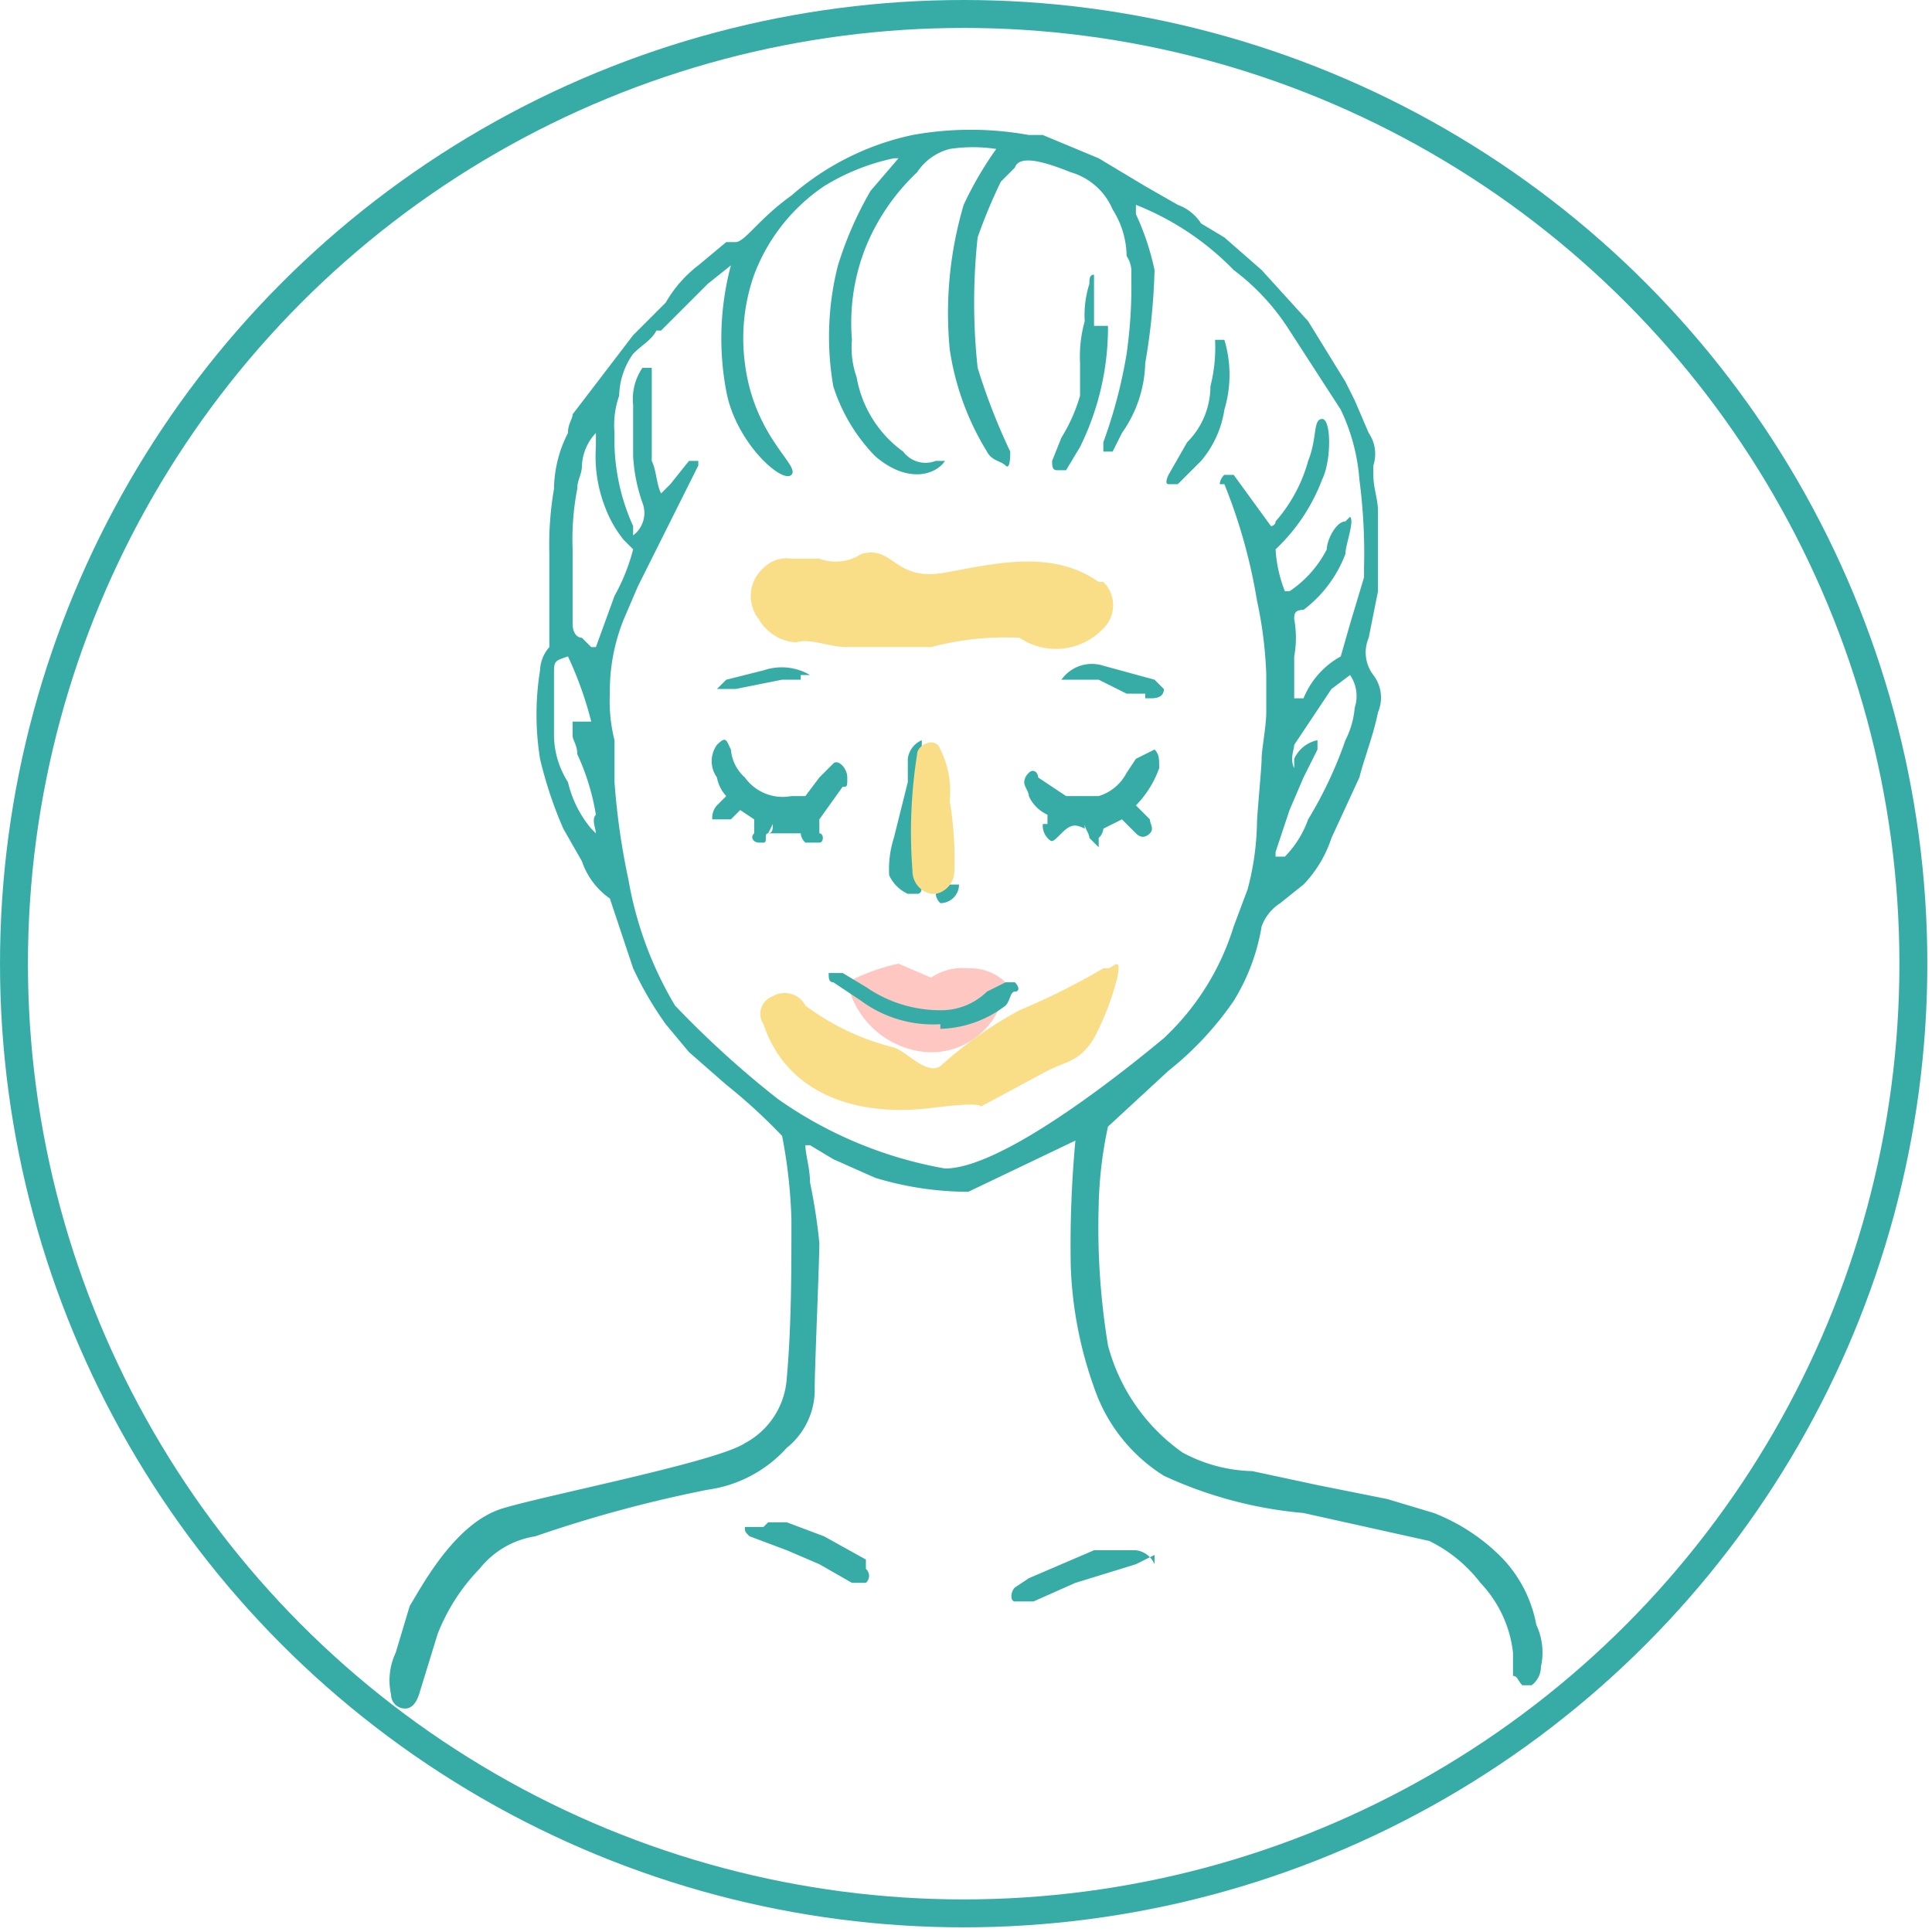 <svg id="icon-11" xmlns="http://www.w3.org/2000/svg" viewBox="0 0 41.5 41.5"><defs><style>#icon-11 .cls-1,#icon-11 .cls-3{fill:#fff}#icon-11 .cls-2{fill:none;stroke:#37aca7;stroke-miterlimit:10;stroke-width:.6px}#icon-11 .cls-3,#icon-11 .cls-4,#icon-11 .cls-5,#icon-11 .cls-6{fill-rule:evenodd}#icon-11 .cls-4{fill:#ffc7c2}#icon-11 .cls-5{fill:#37aca7}#icon-11 .cls-6{fill:#f9de87}</style></defs><path class="cls-1" d="M41.2,20.8A20.5,20.5,0,1,1,20.8.3h0A20.5,20.5,0,0,1,41.2,20.8"/><circle class="cls-2" cx="20.7" cy="20.7" r="20.4"/><path class="cls-3" d="M17,24.2a23.1,23.1,0,0,1,.3,3.7c-.1,1.7.1,2.2-.5,2.8s-2.3.8-3.8,1.3-2.4.6-3.1,1.7a8,8,0,0,0-1.1,2.8c0,.3,7.7.2,10.2.3s9-.1,11.1-.2,2.9-.4,2.7-1.2-.6-2.2-1.8-2.6-5.2-.5-6.1-1.5a5.7,5.7,0,0,1-1.6-3.7c.1-1.3.2-3.6.2-3.6a10.8,10.8,0,0,1-2.6,1.2,5.6,5.6,0,0,1-2.9-.6l-1-.4"/><path class="cls-4" d="M18.2,21.1a4.3,4.3,0,0,1,1.1-.4l.7.3a1.2,1.2,0,0,1,.8-.2,1.1,1.1,0,0,1,.8.3,1.6,1.6,0,0,1-1.7,1.5h0a1.9,1.9,0,0,1-1.7-1.5"/><path class="cls-3" d="M27.5,18.4l.3-1,.3-.6.3-.6V16c-.2-.1-.4.1-.5.3s0,.2-.1.2,0-.3,0-.5l.9-1.2.4-.4a.6.6,0,0,1,.1.7,2.4,2.4,0,0,1-.2.8l-.8,1.7-.5.7h-.2"/><path class="cls-3" d="M12.9,17.9a1.9,1.9,0,0,1-.5-1h0a1.7,1.7,0,0,1-.3-1V14.5c0-.2,0-.2.3-.3a5.8,5.8,0,0,1,.5,1.4h-.3c-.1,0-.1.1-.1.2s.1.2.1.4a5,5,0,0,1,.4,1.3c-.1.1,0,.3,0,.5"/><path class="cls-5" d="M23.1,24.5l-2.3,1.1a6.9,6.9,0,0,1-2-.3l-.9-.4-.5-.3h-.1c0,.2.1.5.1.8a12.3,12.3,0,0,1,.2,1.3c0,.4-.1,2.7-.1,3.1a1.6,1.6,0,0,1-.6,1.3,2.8,2.8,0,0,1-1.7.9,28,28,0,0,0-3.7,1,1.9,1.9,0,0,0-1.2.7,4.2,4.2,0,0,0-.9,1.4L9,36.4q-.1.3-.3.3a.3.3,0,0,1-.3-.3,1.4,1.4,0,0,1,.1-.9l.3-1c.3-.5,1-1.8,2-2.1s4.6-1,5.2-1.4a1.7,1.7,0,0,0,.9-1.4c.1-1.1.1-2.3.1-3.4a11,11,0,0,0-.2-1.8,12,12,0,0,0-1.2-1.1l-.8-.7-.5-.6a7.5,7.5,0,0,1-.7-1.2l-.5-1.5h0a1.6,1.6,0,0,1-.6-.8l-.4-.7a8.8,8.8,0,0,1-.5-1.5,6,6,0,0,1,0-1.9.8.8,0,0,1,.2-.5v-2a7.1,7.1,0,0,1,.1-1.4,2.7,2.7,0,0,1,.3-1.2c0-.2.1-.3.1-.4l1.3-1.7.5-.5.2-.2a2.7,2.7,0,0,1,.7-.8l.6-.5h.2c.2,0,.5-.5,1.2-1a5.8,5.8,0,0,1,2.6-1.3,7,7,0,0,1,2.5,0h.3l1.2.5,1,.6.7.4a1,1,0,0,1,.5.4l.5.3.8.7,1,1.1.8,1.3.2.4.3.7a.8.8,0,0,1,.1.7v.2c0,.3.1.5.1.8v1.7l-.2,1a.8.8,0,0,0,.1.8.8.8,0,0,1,.1.8c-.1.5-.3,1-.4,1.4l-.6,1.3A2.6,2.6,0,0,1,28,19l-.5.4a1,1,0,0,0-.4.5,4.4,4.4,0,0,1-.6,1.6A6.9,6.9,0,0,1,25.1,23l-1.3,1.2a8.8,8.8,0,0,0-.2,1.7,15.6,15.6,0,0,0,.2,3,4.1,4.1,0,0,0,1.6,2.3,3.3,3.3,0,0,0,1.5.4l1.4.3,1.5.3,1,.3a4.2,4.2,0,0,1,1.4.9,2.8,2.8,0,0,1,.8,1.5,1.4,1.4,0,0,1,.1.9.5.5,0,0,1-.2.4h-.2c-.1-.1-.1-.2-.2-.2v-.5a2.6,2.6,0,0,0-.7-1.5,3.1,3.1,0,0,0-1.1-.9L28,32.5a9,9,0,0,1-3-.8,3.6,3.6,0,0,1-1.5-1.9,8.6,8.6,0,0,1-.5-2.6,24.4,24.4,0,0,1,.1-2.7M29,11.1c.1.1-.1.6-.1.8a2.7,2.7,0,0,1-.9,1.2c-.2,0-.2.1-.2.2h0a2.2,2.2,0,0,1,0,.8v.9H28a1.8,1.8,0,0,1,.8-.9h0l.2-.7.3-1v-.2a12.1,12.1,0,0,0-.1-1.9,4.2,4.2,0,0,0-.4-1.5L27.7,7.1a4.9,4.9,0,0,0-1.2-1.3,6,6,0,0,0-2.1-1.4h0v.2a5.6,5.6,0,0,1,.4,1.2,13.6,13.6,0,0,1-.2,2,2.7,2.7,0,0,1-.5,1.5l-.2.4h-.2V9.5h0a10.5,10.5,0,0,0,.5-1.9,10.3,10.3,0,0,0,.1-1.7.6.6,0,0,0-.1-.4,1.9,1.9,0,0,0-.3-1,1.4,1.4,0,0,0-.9-.8c-.5-.2-1.1-.4-1.2-.1l-.3.3A11.2,11.2,0,0,0,21,5.1a13.1,13.1,0,0,0,0,2.8,13.4,13.4,0,0,0,.7,1.8c0,.1,0,.4-.1.3s-.3-.1-.4-.3a5.8,5.8,0,0,1-.8-2.2,8.2,8.2,0,0,1,.3-3.1,7.5,7.5,0,0,1,.7-1.2,3.3,3.3,0,0,0-1,0,1.2,1.2,0,0,0-.7.5,4.6,4.6,0,0,0-1.1,1.6,4.4,4.4,0,0,0-.3,2,1.9,1.9,0,0,0,.1.8,2.5,2.5,0,0,0,1,1.6.6.6,0,0,0,.7.2h.2c-.2.3-.8.5-1.5-.1a3.8,3.8,0,0,1-.9-1.5A6.2,6.2,0,0,1,18,5.7a7.7,7.7,0,0,1,.7-1.6l.6-.7h-.1a4.7,4.7,0,0,0-1.5.6,4,4,0,0,0-1.5,1.9A4.1,4.1,0,0,0,16,7.8c.2,1.6,1.2,2.2,1,2.4s-1.2-.7-1.4-1.8a6.1,6.1,0,0,1,.1-2.7l-.5.4-1,1h-.1c-.1.2-.3.3-.5.5a1.6,1.6,0,0,0-.3.9,1.9,1.9,0,0,0-.1.8,4.5,4.5,0,0,0,.4,2v.2a.6.6,0,0,0,.2-.7,3.6,3.6,0,0,1-.2-1V8.7a1.2,1.2,0,0,1,.2-.8h.2v2c.1.2.1.5.2.7l.2-.2.4-.5h.2V10l-.7,1.4-.6,1.2-.3.7a4.1,4.1,0,0,0-.3,1.6,3.4,3.4,0,0,0,.1,1v.9a15.2,15.2,0,0,0,.3,2.1,7.9,7.9,0,0,0,1,2.7,20.9,20.9,0,0,0,2.2,2,8.9,8.9,0,0,0,3.6,1.5c1.3,0,4.1-2.3,4.7-2.8a5.5,5.5,0,0,0,1.5-2.4l.3-.8a5.9,5.9,0,0,0,.2-1.4c0-.2.1-1.2.1-1.4s.1-.7.1-1v-.8a8.8,8.8,0,0,0-.2-1.6,11.7,11.7,0,0,0-.7-2.5h-.1a.3.3,0,0,1,.1-.2h.2l.8,1.1h0a.1.1,0,0,0,.1-.1,3.3,3.3,0,0,0,.7-1.3c.2-.5.1-.9.3-.9s.2.9,0,1.3a4,4,0,0,1-1,1.5,2.9,2.9,0,0,0,.2.9h.1a2.4,2.4,0,0,0,.8-.9c0-.2.2-.6.4-.6M12.8,13.9l.4-1.1a4.2,4.2,0,0,0,.4-1l-.2-.2a2.5,2.5,0,0,1-.4-.7,3,3,0,0,1-.2-1.3V9.3a1.1,1.1,0,0,0-.3.7c0,.2-.1.3-.1.5a5.7,5.7,0,0,0-.1,1.3v1.6c0,.2.1.3.2.3l.2.2m14.7,4.5h.2a2.2,2.2,0,0,0,.5-.8,8.9,8.9,0,0,0,.8-1.7,1.9,1.9,0,0,0,.2-.7.8.8,0,0,0-.1-.7l-.4.3L27.8,16c0,.1-.1.3,0,.5v-.2a.7.7,0,0,1,.5-.4v.2l-.3.6-.3.7-.3.9m-14.6-.4c0-.1-.1-.3,0-.4a5,5,0,0,0-.4-1.3c0-.2-.1-.3-.1-.4v-.3h.4a7.8,7.8,0,0,0-.5-1.4c-.3.1-.3.1-.3.4v1.3a1.9,1.9,0,0,0,.3,1h0a2.4,2.4,0,0,0,.5,1"/><path class="cls-5" d="M24.8,33.4l-.4.2-1.3.4-.9.4h-.4c-.1,0-.1-.2,0-.3l.3-.2,1.4-.6h.9a.5.5,0,0,1,.4.3"/><path class="cls-5" d="M16.5,32.7h.4l.8.3.9.5v.2a.2.2,0,0,1,0,.3h-.3l-.7-.4-.7-.3-.8-.3c-.1-.1-.1-.1-.1-.2h.4"/><path class="cls-5" d="M16.6,17.7c0,.1,0,.2-.1.2s0,.2-.1.2h-.1c-.1,0-.2-.1-.1-.2v-.3l-.3-.2-.2.2h-.4a.4.4,0,0,1,.1-.3l.2-.2a.8.8,0,0,1-.2-.4.6.6,0,0,1,0-.7c.2-.2.2-.1.3.1a.9.9,0,0,0,.3.6,1,1,0,0,0,1,.4h.3l.3-.4.3-.3c.1-.1.3.1.3.3s0,.2-.1.2l-.5.7v.3c.1,0,.1.2,0,.2h-.3a.3.3,0,0,1-.1-.2h-.7"/><path class="cls-5" d="M23.3,17.8c-.2-.1-.3-.1-.5.1s-.2.2-.3.1a.4.4,0,0,1-.1-.3h.1v-.2a.8.8,0,0,1-.4-.4c0-.1-.1-.2-.1-.3a.3.3,0,0,1,.1-.2c.1-.1.2,0,.2.1l.6.4h.7a1,1,0,0,0,.6-.5l.2-.3.4-.2c.1.1.1.2.1.4a2.2,2.2,0,0,1-.5.8l.3.3c0,.1.1.2,0,.3s-.2.1-.3,0l-.3-.3-.4.2a.3.3,0,0,1-.1.2v.2l-.2-.2c0-.1-.1-.2-.1-.3"/><path class="cls-5" d="M20.2,22a2.6,2.6,0,0,1-1.7-.5l-.6-.4c-.1,0-.1-.1-.1-.2h.3l.5.3a2.8,2.8,0,0,0,1.6.5,1.4,1.4,0,0,0,1-.4l.4-.2h.2c.1.1.1.2,0,.2s-.1.2-.2.3a2.4,2.4,0,0,1-1.4.5"/><path class="cls-5" d="M23.8,7a5.8,5.8,0,0,1-.6,2.6l-.3.5h-.2c-.1,0-.1-.1-.1-.2l.2-.5a3.6,3.6,0,0,0,.4-.9V7.8a2.8,2.8,0,0,1,.1-.9,2.2,2.2,0,0,1,.1-.8c0-.1,0-.2.1-.2V7"/><path class="cls-5" d="M26.3,8.8a2.2,2.2,0,0,1-.5,1.1l-.5.5h-.2c-.1,0,0-.2,0-.2l.4-.7A1.7,1.7,0,0,0,26,8.3a3.4,3.4,0,0,0,.1-1h.2a2.6,2.6,0,0,1,0,1.5"/><path class="cls-5" d="M19.8,15.9v.3a2.9,2.9,0,0,1-.1,1.6c0,.2-.1.5-.1.7s.1.2.1.4a.1.1,0,0,1,.1.1c0,.1,0,.2-.1.2h-.2a.8.8,0,0,1-.4-.4,2.2,2.2,0,0,1,.1-.8l.3-1.2v-.5a.5.5,0,0,1,.3-.4"/><path class="cls-5" d="M24.6,14.9h-.4l-.6-.3h-.8a.8.8,0,0,1,.9-.3l1.1.3.2.2c0,.2-.2.2-.3.2h-.1"/><path class="cls-5" d="M17.2,14.6h-.4l-1,.2h-.4l.2-.2.8-.2a1.2,1.2,0,0,1,1,.1h-.2"/><path class="cls-5" d="M20.6,19a.4.4,0,0,1-.4.4.3.3,0,0,1-.1-.2s.2-.3.3-.2h.2"/><path class="cls-6" d="M23.6,12.5c-1-.7-2.2-.4-3.3-.2s-1.1-.6-1.8-.4a1,1,0,0,1-.9.1H17a.7.7,0,0,0-.6.2.8.8,0,0,0-.1,1.1,1,1,0,0,0,.8.5c.3-.1.7.1,1.1.1H20a6.2,6.2,0,0,1,1.9-.2,1.4,1.4,0,0,0,1.8-.2.7.7,0,0,0,0-1h-.1"/><path class="cls-6" d="M23.7,20.8a15.1,15.1,0,0,1-1.8.9,8.8,8.8,0,0,0-1.7,1.2c-.3.2-.7-.3-1-.4a5.3,5.3,0,0,1-1.9-.9.5.5,0,0,0-.7-.2h0a.4.4,0,0,0-.2.6c.5,1.5,2,2,3.6,1.8s.8.1,1.2-.1l1.3-.7c.4-.2.7-.2,1-.7A5.8,5.8,0,0,0,24,21c.1-.5-.1-.2-.2-.2h-.1"/><path class="cls-6" d="M20.4,17.2a2,2,0,0,0-.2-1.1c-.1-.3-.5-.1-.5.1a10.7,10.7,0,0,0-.1,2.5.5.5,0,0,0,.4.5h.1a.5.5,0,0,0,.4-.5,7.6,7.6,0,0,0-.1-1.5"/></svg>